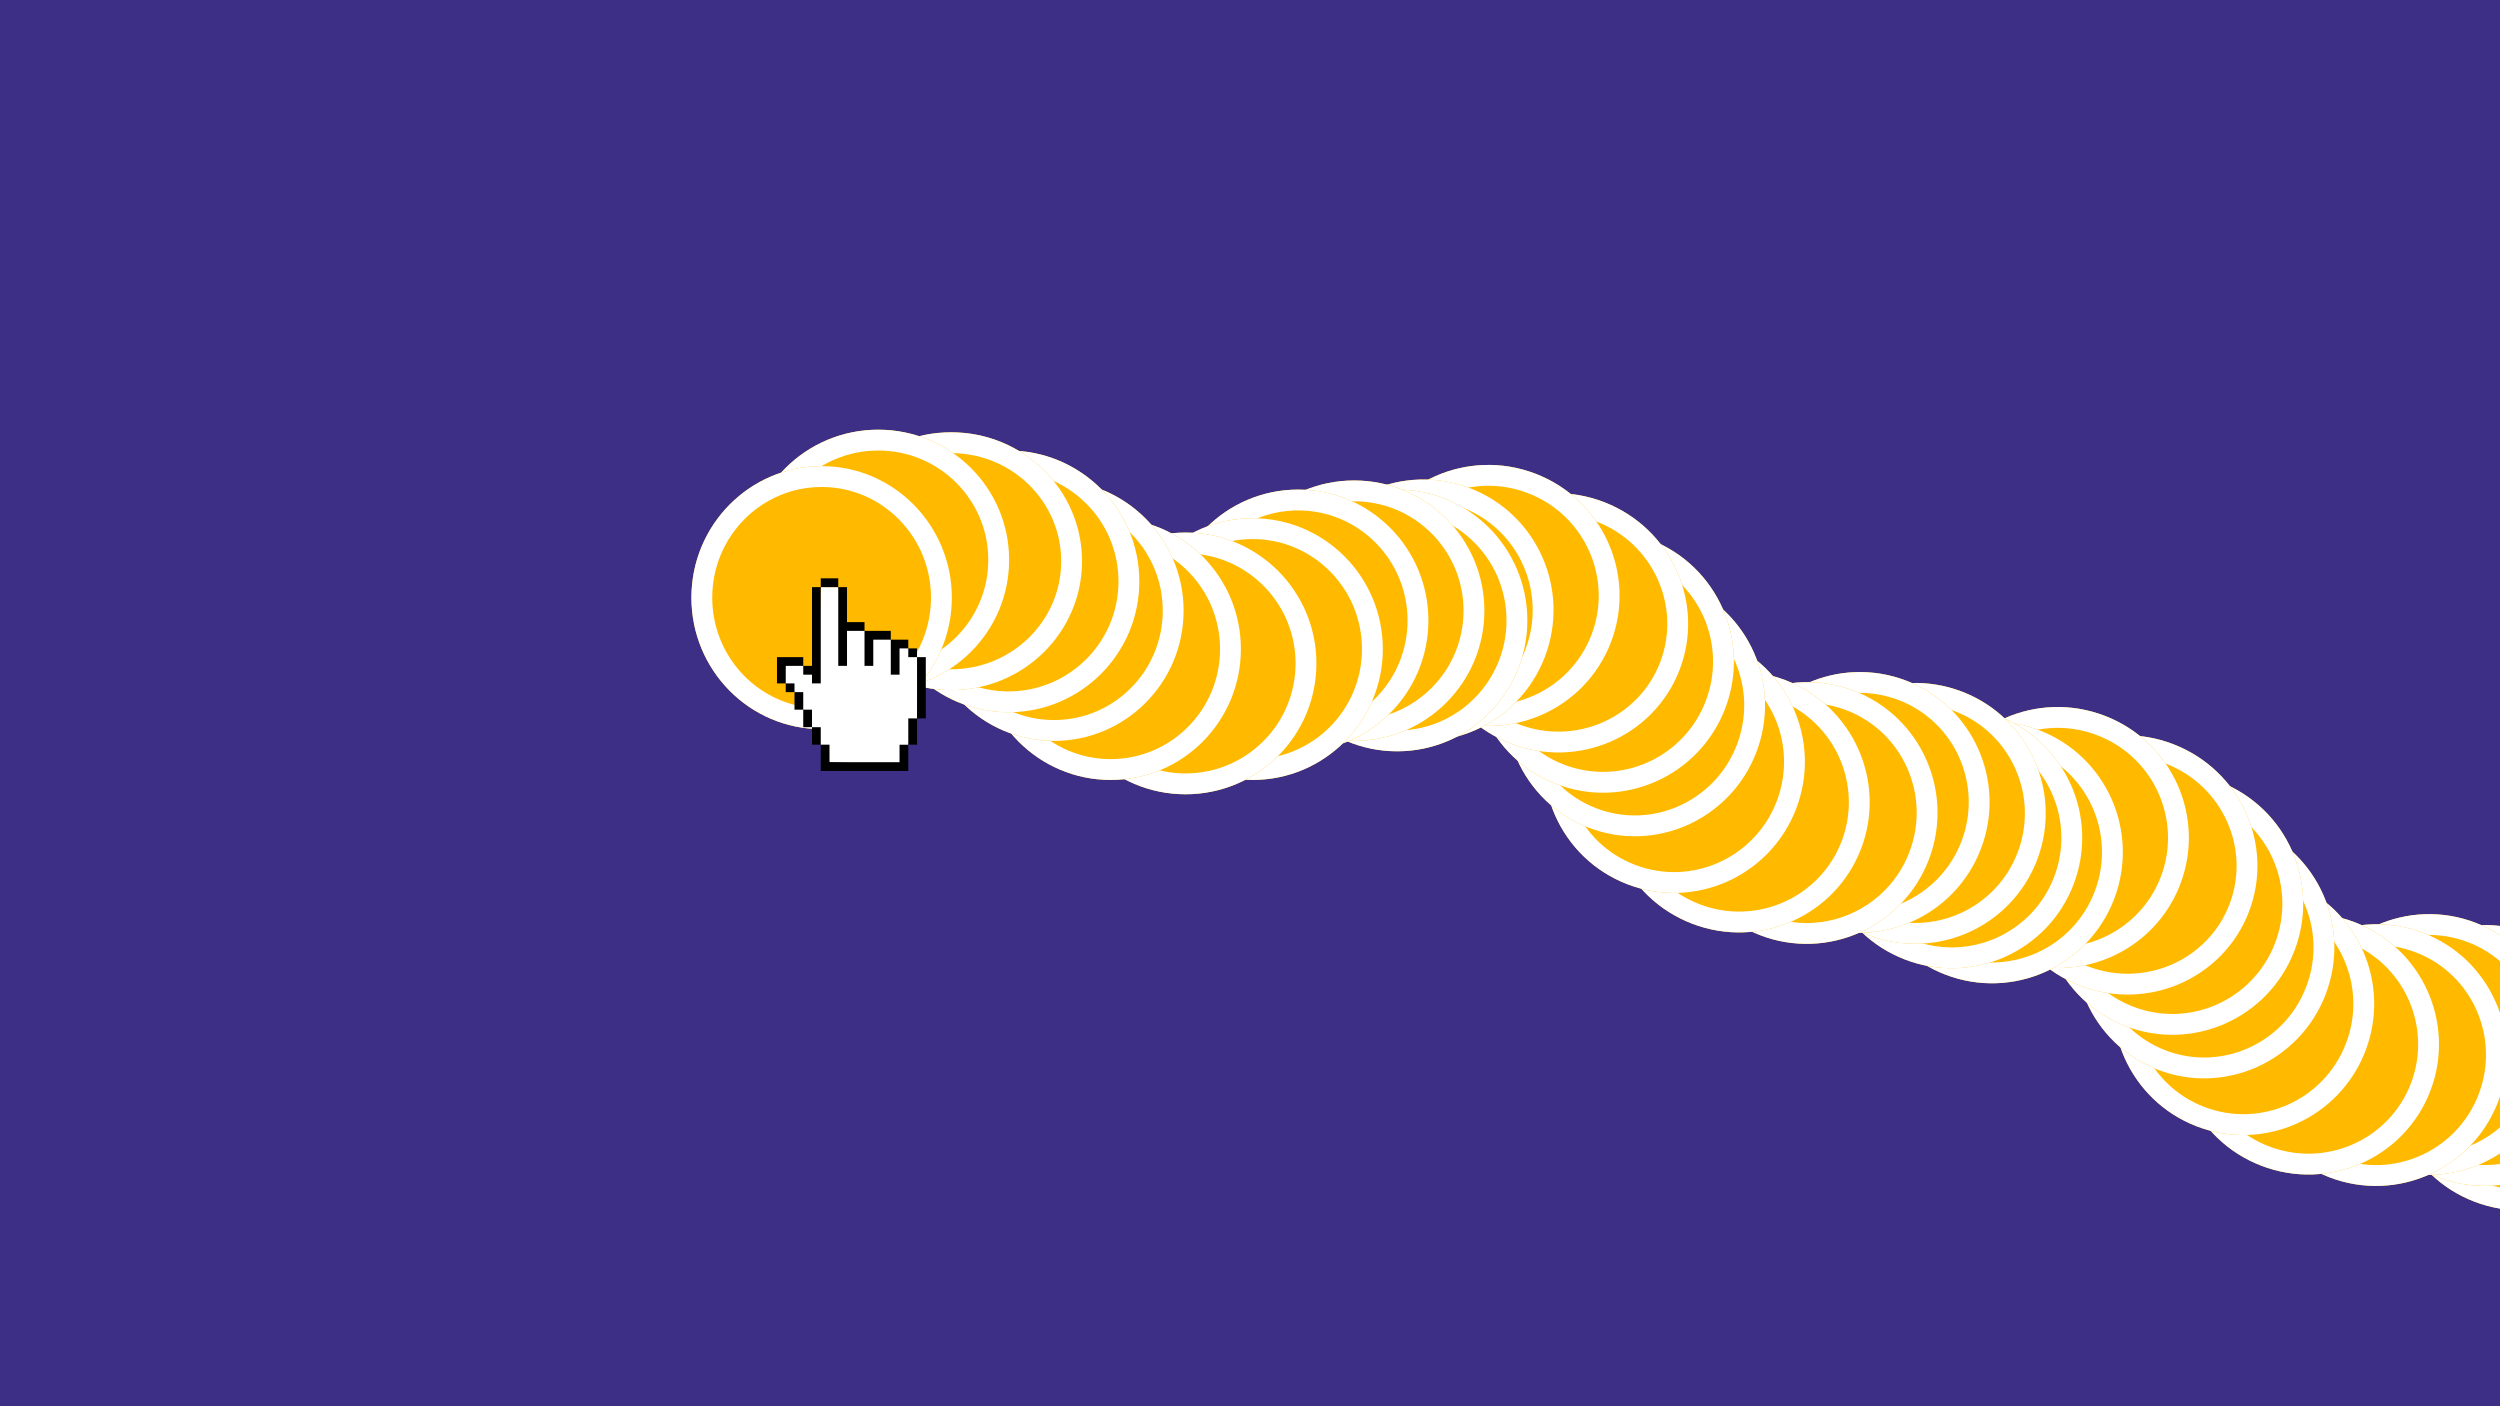 <svg xmlns="http://www.w3.org/2000/svg" xmlns:xlink="http://www.w3.org/1999/xlink" width="1920" height="1080" viewBox="0 0 1920 1080">
  <rect x="0" y="0" width="1920" height="1080" fill="#808080" stroke="none"/>
  <defs>
    <clipPath id="clip-Startseite_204">
      <rect width="1920" height="1080"/>
    </clipPath>
  </defs>
  <g id="Startseite_204" data-name="Startseite – 204" clip-path="url(#clip-Startseite_204)">
    <rect width="1920" height="1080" fill="#3c2f85"/>
    <g id="Gruppe_7641" data-name="Gruppe 7641">
      <g id="Gruppe_7638" data-name="Gruppe 7638" transform="translate(1482.823 498.425) rotate(21)">
        <g id="Ellipse_24" data-name="Ellipse 24" transform="translate(441.703 46.338)" fill="#ffba00" stroke="#fff" stroke-width="16">
          <circle cx="100.149" cy="100.149" r="100.149" stroke="none"/>
          <circle cx="100.149" cy="100.149" r="92.149" fill="none"/>
        </g>
        <g id="Ellipse_19" data-name="Ellipse 19" transform="translate(408.818 38.864)" fill="#ffba00" stroke="#fff" stroke-width="16">
          <circle cx="100.149" cy="100.149" r="100.149" stroke="none"/>
          <circle cx="100.149" cy="100.149" r="92.149" fill="none"/>
        </g>
        <g id="Ellipse_20" data-name="Ellipse 20" transform="translate(366.218 46.338)" fill="#ffba00" stroke="#fff" stroke-width="16">
          <ellipse cx="99.776" cy="100.149" rx="99.776" ry="100.149" stroke="none"/>
          <ellipse cx="99.776" cy="100.149" rx="91.776" ry="92.149" fill="none"/>
        </g>
        <g id="Ellipse_21" data-name="Ellipse 21" transform="translate(331.091 68.012)" fill="#ffba00" stroke="#fff" stroke-width="16">
          <ellipse cx="100.149" cy="100.523" rx="100.149" ry="100.523" stroke="none"/>
          <ellipse cx="100.149" cy="100.523" rx="92.149" ry="92.523" fill="none"/>
        </g>
        <g id="Ellipse_22" data-name="Ellipse 22" transform="translate(278.774 79.223)" fill="#ffba00" stroke="#fff" stroke-width="16">
          <ellipse cx="100.523" cy="100.149" rx="100.523" ry="100.149" stroke="none"/>
          <ellipse cx="100.523" cy="100.149" rx="92.523" ry="92.149" fill="none"/>
        </g>
        <g id="Ellipse_23" data-name="Ellipse 23" transform="translate(221.973 68.012)" fill="#ffba00" stroke="#fff" stroke-width="16">
          <ellipse cx="100.149" cy="100.523" rx="100.149" ry="100.523" stroke="none"/>
          <ellipse cx="100.149" cy="100.523" rx="92.149" ry="92.523" fill="none"/>
        </g>
        <g id="Ellipse_25" data-name="Ellipse 25" transform="translate(179.372 38.864)" fill="#ffba00" stroke="#fff" stroke-width="16">
          <ellipse cx="99.402" cy="100.149" rx="99.402" ry="100.149" stroke="none"/>
          <ellipse cx="99.402" cy="100.149" rx="91.402" ry="92.149" fill="none"/>
        </g>
        <g id="Ellipse_26" data-name="Ellipse 26" transform="translate(143.497 15.695)" fill="#ffba00" stroke="#fff" stroke-width="16">
          <ellipse cx="100.149" cy="100.523" rx="100.149" ry="100.523" stroke="none"/>
          <ellipse cx="100.149" cy="100.523" rx="92.149" ry="92.523" fill="none"/>
        </g>
        <g id="Ellipse_27" data-name="Ellipse 27" transform="translate(99.402 1.495)" fill="#ffba00" stroke="#fff" stroke-width="16">
          <ellipse cx="100.523" cy="99.402" rx="100.523" ry="99.402" stroke="none"/>
          <ellipse cx="100.523" cy="99.402" rx="92.523" ry="91.402" fill="none"/>
        </g>
        <g id="Ellipse_28" data-name="Ellipse 28" transform="translate(42.601 0)" fill="#ffba00" stroke="#fff" stroke-width="16">
          <ellipse cx="100.523" cy="100.149" rx="100.523" ry="100.149" stroke="none"/>
          <ellipse cx="100.523" cy="100.149" rx="92.523" ry="92.149" fill="none"/>
        </g>
        <g id="Ellipse_29" data-name="Ellipse 29" transform="translate(0 28.401)" fill="#ffba00" stroke="#fff" stroke-width="16">
          <ellipse cx="100.149" cy="100.523" rx="100.149" ry="100.523" stroke="none"/>
          <ellipse cx="100.149" cy="100.523" rx="92.149" ry="92.523" fill="none"/>
        </g>
      </g>
      <g id="Gruppe_7637" data-name="Gruppe 7637" transform="translate(1045.604 312.501) rotate(21)">
        <g id="Ellipse_24-2" data-name="Ellipse 24" transform="translate(441.703 46.338)" fill="#ffba00" stroke="#fff" stroke-width="16">
          <circle cx="100.149" cy="100.149" r="100.149" stroke="none"/>
          <circle cx="100.149" cy="100.149" r="92.149" fill="none"/>
        </g>
        <g id="Ellipse_19-2" data-name="Ellipse 19" transform="translate(408.818 38.864)" fill="#ffba00" stroke="#fff" stroke-width="16">
          <circle cx="100.149" cy="100.149" r="100.149" stroke="none"/>
          <circle cx="100.149" cy="100.149" r="92.149" fill="none"/>
        </g>
        <g id="Ellipse_20-2" data-name="Ellipse 20" transform="translate(366.218 46.338)" fill="#ffba00" stroke="#fff" stroke-width="16">
          <ellipse cx="99.776" cy="100.149" rx="99.776" ry="100.149" stroke="none"/>
          <ellipse cx="99.776" cy="100.149" rx="91.776" ry="92.149" fill="none"/>
        </g>
        <g id="Ellipse_21-2" data-name="Ellipse 21" transform="translate(331.091 68.012)" fill="#ffba00" stroke="#fff" stroke-width="16">
          <ellipse cx="100.149" cy="100.523" rx="100.149" ry="100.523" stroke="none"/>
          <ellipse cx="100.149" cy="100.523" rx="92.149" ry="92.523" fill="none"/>
        </g>
        <g id="Ellipse_22-2" data-name="Ellipse 22" transform="translate(278.774 79.223)" fill="#ffba00" stroke="#fff" stroke-width="16">
          <ellipse cx="100.523" cy="100.149" rx="100.523" ry="100.149" stroke="none"/>
          <ellipse cx="100.523" cy="100.149" rx="92.523" ry="92.149" fill="none"/>
        </g>
        <g id="Ellipse_23-2" data-name="Ellipse 23" transform="translate(221.973 68.012)" fill="#ffba00" stroke="#fff" stroke-width="16">
          <ellipse cx="100.149" cy="100.523" rx="100.149" ry="100.523" stroke="none"/>
          <ellipse cx="100.149" cy="100.523" rx="92.149" ry="92.523" fill="none"/>
        </g>
        <g id="Ellipse_25-2" data-name="Ellipse 25" transform="translate(179.372 38.864)" fill="#ffba00" stroke="#fff" stroke-width="16">
          <ellipse cx="99.402" cy="100.149" rx="99.402" ry="100.149" stroke="none"/>
          <ellipse cx="99.402" cy="100.149" rx="91.402" ry="92.149" fill="none"/>
        </g>
        <g id="Ellipse_26-2" data-name="Ellipse 26" transform="translate(143.497 15.695)" fill="#ffba00" stroke="#fff" stroke-width="16">
          <ellipse cx="100.149" cy="100.523" rx="100.149" ry="100.523" stroke="none"/>
          <ellipse cx="100.149" cy="100.523" rx="92.149" ry="92.523" fill="none"/>
        </g>
        <g id="Ellipse_27-2" data-name="Ellipse 27" transform="translate(99.402 1.495)" fill="#ffba00" stroke="#fff" stroke-width="16">
          <ellipse cx="100.523" cy="99.402" rx="100.523" ry="99.402" stroke="none"/>
          <ellipse cx="100.523" cy="99.402" rx="92.523" ry="91.402" fill="none"/>
        </g>
        <g id="Ellipse_28-2" data-name="Ellipse 28" transform="translate(42.601 0)" fill="#ffba00" stroke="#fff" stroke-width="16">
          <ellipse cx="100.523" cy="100.149" rx="100.523" ry="100.149" stroke="none"/>
          <ellipse cx="100.523" cy="100.149" rx="92.523" ry="92.149" fill="none"/>
        </g>
        <g id="Ellipse_29-2" data-name="Ellipse 29" transform="translate(0 28.401)" fill="#ffba00" stroke="#fff" stroke-width="16">
          <ellipse cx="100.149" cy="100.523" rx="100.149" ry="100.523" stroke="none"/>
          <ellipse cx="100.149" cy="100.523" rx="92.149" ry="92.523" fill="none"/>
        </g>
      </g>
      <g id="Gruppe_7633" data-name="Gruppe 7633" transform="translate(531 330.064)">
        <g id="Ellipse_24-3" data-name="Ellipse 24" transform="translate(442 45.936)" fill="#ffba00" stroke="#fff" stroke-width="16">
          <ellipse cx="100" cy="100.5" rx="100" ry="100.5" stroke="none"/>
          <ellipse cx="100" cy="100.5" rx="92" ry="92.5" fill="none"/>
        </g>
        <g id="Ellipse_19-3" data-name="Ellipse 19" transform="translate(409 38.936)" fill="#ffba00" stroke="#fff" stroke-width="16">
          <circle cx="100" cy="100" r="100" stroke="none"/>
          <circle cx="100" cy="100" r="92" fill="none"/>
        </g>
        <g id="Ellipse_20-3" data-name="Ellipse 20" transform="translate(366 45.936)" fill="#ffba00" stroke="#fff" stroke-width="16">
          <ellipse cx="100" cy="100.5" rx="100" ry="100.5" stroke="none"/>
          <ellipse cx="100" cy="100.5" rx="92" ry="92.5" fill="none"/>
        </g>
        <g id="Ellipse_21-3" data-name="Ellipse 21" transform="translate(331 67.936)" fill="#ffba00" stroke="#fff" stroke-width="16">
          <ellipse cx="100" cy="100.5" rx="100" ry="100.5" stroke="none"/>
          <ellipse cx="100" cy="100.5" rx="92" ry="92.5" fill="none"/>
        </g>
        <g id="Ellipse_22-3" data-name="Ellipse 22" transform="translate(279 78.936)" fill="#ffba00" stroke="#fff" stroke-width="16">
          <circle cx="100.5" cy="100.5" r="100.5" stroke="none"/>
          <circle cx="100.5" cy="100.5" r="92.5" fill="none"/>
        </g>
        <g id="Ellipse_23-3" data-name="Ellipse 23" transform="translate(222 67.936)" fill="#ffba00" stroke="#fff" stroke-width="16">
          <ellipse cx="100" cy="100.5" rx="100" ry="100.5" stroke="none"/>
          <ellipse cx="100" cy="100.5" rx="92" ry="92.5" fill="none"/>
        </g>
        <g id="Ellipse_25-3" data-name="Ellipse 25" transform="translate(179 38.936)" fill="#ffba00" stroke="#fff" stroke-width="16">
          <ellipse cx="99.5" cy="100" rx="99.5" ry="100" stroke="none"/>
          <ellipse cx="99.5" cy="100" rx="91.5" ry="92" fill="none"/>
        </g>
        <g id="Ellipse_26-3" data-name="Ellipse 26" transform="translate(143 15.936)" fill="#ffba00" stroke="#fff" stroke-width="16">
          <circle cx="100.5" cy="100.5" r="100.5" stroke="none"/>
          <circle cx="100.5" cy="100.5" r="92.5" fill="none"/>
        </g>
        <g id="Ellipse_27-3" data-name="Ellipse 27" transform="translate(99 1.936)" fill="#ffba00" stroke="#fff" stroke-width="16">
          <ellipse cx="100.5" cy="99" rx="100.5" ry="99" stroke="none"/>
          <ellipse cx="100.5" cy="99" rx="92.5" ry="91" fill="none"/>
        </g>
        <g id="Ellipse_28-3" data-name="Ellipse 28" transform="translate(43 -0.064)" fill="#ffba00" stroke="#fff" stroke-width="16">
          <ellipse cx="100.5" cy="100" rx="100.5" ry="100" stroke="none"/>
          <ellipse cx="100.5" cy="100" rx="92.5" ry="92" fill="none"/>
        </g>
        <g id="Ellipse_29-3" data-name="Ellipse 29" transform="translate(0 27.936)" fill="#ffba00" stroke="#fff" stroke-width="16">
          <ellipse cx="100" cy="101" rx="100" ry="101" stroke="none"/>
          <ellipse cx="100" cy="101" rx="92" ry="93" fill="none"/>
        </g>
      </g>
    </g>
    <g id="Gruppe_7631" data-name="Gruppe 7631" transform="translate(596.723 444.181)">
      <path id="Pfad_13193" data-name="Pfad 13193" d="M293.1,126.5,291,137.849l8.824,8.824,26.891,53.782,53.782,2.1,6.723-15.5,6.723-20.21,2.1-44.958-8.824-8.824-13.446-6.723-20.168-6.723-13.445-2.1L333.437,66H319.992l-2.1,71.849L304.445,124.4Z" transform="translate(-286.379 -59.277)" fill="#fff"/>
      <path id="Pfad_13195" data-name="Pfad 13195" d="M306.891,56.723h6.723v73.95h-6.723V123.95h-6.723v-6.723h6.723ZM387.564,110.5v47.059h6.723V110.5ZM280,110.5v20.168h6.723V117.227h13.445V110.5Zm20.168,40.336V137.4h-6.723v13.446Zm6.723,13.445V150.841h-6.723v13.445Zm6.723,13.445V197.9h67.228V177.774h-6.723v13.4H320.336V177.732h-6.723V164.287h-6.723v13.445Zm67.228,0h6.723V157.564h-6.723Zm-87.4-40.336v-6.723h-6.723V137.4Zm87.4-33.614V110.5h6.723v-6.723ZM367.4,97.059V123.95h6.723V103.782h6.723V97.059Zm-20.168-6.723v26.891h6.723V97.059H367.4V90.336Zm-13.446-6.723V56.723h-6.723v60.5h6.723V90.336h13.446V83.614ZM313.614,50v6.723h13.445V50Z" transform="translate(-280 -50)"/>
    </g>
  </g>
</svg>
